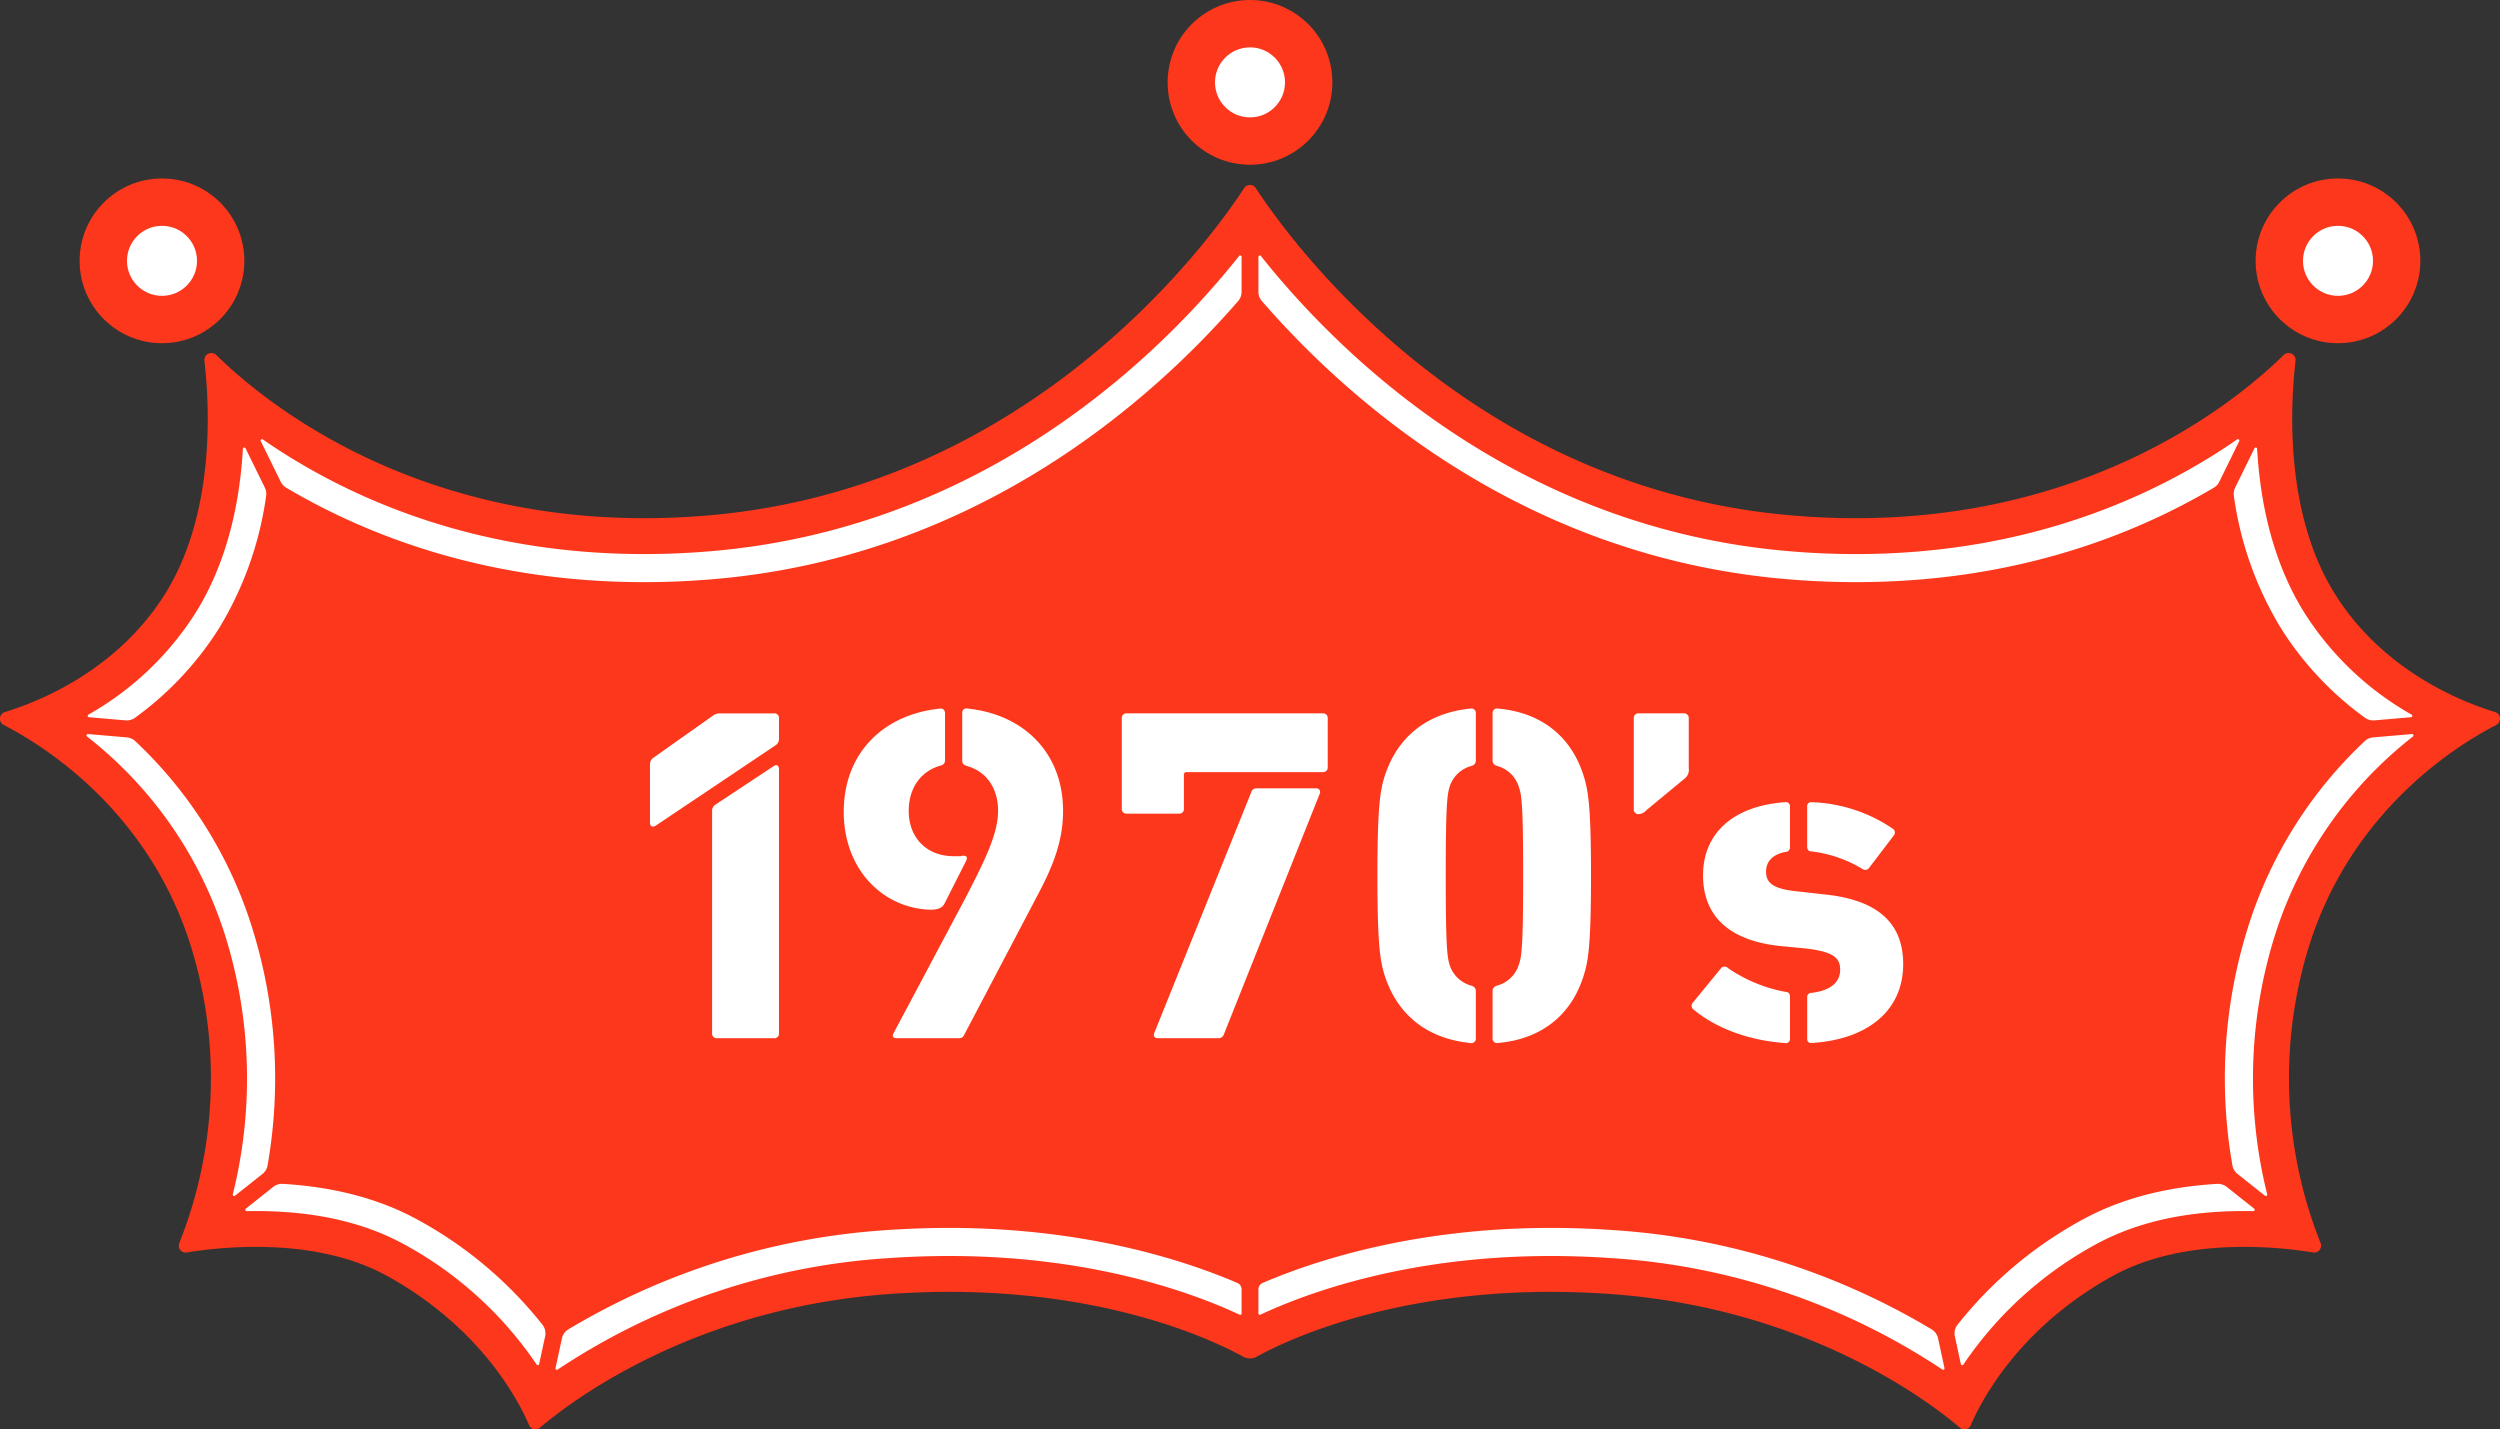<svg xmlns="http://www.w3.org/2000/svg" width="450" height="257.285" viewBox="0 0 450 257.285"><rect x="0" y="0" width="450" height="257.285" fill="#333333" stroke="none"/><g transform="translate(15031 20654.643)"><g transform="translate(-15766 -27987.629)"><g transform="translate(-22 6041.629)"><g transform="translate(1430.635 1138.025)"><path d="M-224.324,287.885a1.261,1.261,0,0,0-.207-2.331c-6.3-1.926-20.117-7.5-28.714-21.092-9.159-14.476-8.145-33.937-7.192-42.132a1.261,1.261,0,0,0-2.141-1.037c-8.744,8.6-38.649,33.388-89.219,28.808-57.954-5.249-89.805-49.687-95.8-58.861a1.242,1.242,0,0,0-2.083,0c-5.991,9.174-37.841,53.612-95.8,58.861-50.57,4.579-80.475-20.2-89.219-28.808a1.261,1.261,0,0,0-2.141,1.037c.953,8.2,1.967,27.656-7.192,42.132-8.6,13.588-22.414,19.166-28.714,21.092a1.261,1.261,0,0,0-.207,2.331c7.427,3.827,26.119,15.578,33.708,39.912a80.175,80.175,0,0,1-2.109,53.322,1.246,1.246,0,0,0,1.359,1.708c6.128-1.008,23.162-2.908,36.1,4.255,16.783,9.291,23.561,22.31,25.5,26.834a1.241,1.241,0,0,0,1.951.453c5.452-4.645,27.649-21.635,63.242-24.086,35.819-2.467,58.072,8.385,63.343,11.306a2.5,2.5,0,0,0,2.429,0c5.271-2.921,27.525-13.773,63.343-11.306,35.592,2.452,57.789,19.441,63.242,24.086a1.241,1.241,0,0,0,1.951-.453c1.942-4.523,8.719-17.543,25.5-26.834,12.939-7.163,29.972-5.263,36.1-4.255a1.247,1.247,0,0,0,1.359-1.708,80.167,80.167,0,0,1-2.11-53.322C-250.443,303.463-231.75,291.712-224.324,287.885Z" transform="translate(0 -4.053)" fill="#fd371b"/><g transform="translate(-658.062 199.309)"><path d="M-649.117,292.806a2.537,2.537,0,0,0,1.708-.471,58.17,58.17,0,0,0,15.032-15.964,62.068,62.068,0,0,0,8.565-23.956,2.555,2.555,0,0,0-.234-1.507l-3.473-7.074a.25.25,0,0,0-.475.094c-.549,9.5-2.737,20.388-8.654,29.741A54.748,54.748,0,0,1-655.8,291.775a.249.249,0,0,0,.106.465Z" transform="translate(656.141 -209.117)" fill="#fff"/><path d="M-617.391,245.651a2.519,2.519,0,0,0,.98,1.064c14.968,8.846,36.374,17,64.434,17,4.359,0,8.819-.2,13.255-.606,46.973-4.253,78.316-32.3,93.672-50a2.505,2.505,0,0,0,.611-1.648v-6.294a.249.249,0,0,0-.444-.162c-13.292,16.743-44.731,48.584-94.295,53.072-4.291.39-8.6.586-12.8.586h-.008c-31.781,0-54.618-10.928-68.629-20.635a.25.25,0,0,0-.365.32Z" transform="translate(652.35 -204.907)" fill="#fff"/><path d="M-629.432,384.649l4.94-3.919a2.5,2.5,0,0,0,.916-1.53,90.813,90.813,0,0,0-2.779-42.794A77.822,77.822,0,0,0-647.4,302.819a2.5,2.5,0,0,0-1.509-.67l-6.981-.6a.25.25,0,0,0-.18.445,73.461,73.461,0,0,1,24.891,35.917,86.224,86.224,0,0,1,1.346,46.487A.249.249,0,0,0-629.432,384.649Z" transform="translate(656.166 -215.397)" fill="#fff"/><path d="M-570.135,419.815a2.5,2.5,0,0,0-.467-2.068,73.244,73.244,0,0,0-22.336-18.841c-6.86-3.8-15.064-5.975-24.415-6.533a2.54,2.54,0,0,0-1.721.547l-4.934,3.915a.249.249,0,0,0,.16.446c9.429-.168,19.5,1.121,28.463,6.047A67.914,67.914,0,0,1-571.662,424.9a.248.248,0,0,0,.451-.091Z" transform="translate(652.686 -225.255)" fill="#fff"/><path d="M-437.977,412.334a1.252,1.252,0,0,0-.755-1.158c-9.4-4.036-27.311-9.906-51.884-9.906-3.673,0-7.438.131-11.193.389a127.626,127.626,0,0,0-57.362,17.88,2.5,2.5,0,0,0-1.144,1.618l-1.149,5.342a.249.249,0,0,0,.382.265,121.309,121.309,0,0,1,59.62-20.062c3.632-.25,7.28-.377,10.846-.377,25.965,0,44.032,6.7,52.287,10.566a.248.248,0,0,0,.352-.231Z" transform="translate(645.887 -226.222)" fill="#fff"/></g><g transform="translate(-447.119 199.309)"><path d="M-197.275,292.806a2.537,2.537,0,0,1-1.708-.471,58.168,58.168,0,0,1-15.032-15.964,62.053,62.053,0,0,1-8.565-23.956,2.548,2.548,0,0,1,.234-1.507l3.473-7.074a.25.25,0,0,1,.475.094c.549,9.5,2.737,20.388,8.654,29.741a54.749,54.749,0,0,0,19.156,18.106.249.249,0,0,1-.106.465Z" transform="translate(398.162 -209.117)" fill="#fff"/><path d="M-246.585,245.651a2.519,2.519,0,0,1-.98,1.064c-14.968,8.846-36.374,17-64.434,17-4.359,0-8.819-.2-13.256-.606-46.973-4.253-78.315-32.3-93.672-50a2.5,2.5,0,0,1-.61-1.648v-6.294a.249.249,0,0,1,.444-.162c13.292,16.743,44.731,48.584,94.295,53.072,4.291.39,8.6.586,12.8.586h.007c31.781,0,54.619-10.928,68.629-20.635a.25.25,0,0,1,.366.32Z" transform="translate(419.538 -204.907)" fill="#fff"/><path d="M-217.18,384.649l-4.94-3.919a2.5,2.5,0,0,1-.916-1.53,90.813,90.813,0,0,1,2.779-42.794,77.822,77.822,0,0,1,21.045-33.586,2.5,2.5,0,0,1,1.509-.67l6.981-.6a.25.25,0,0,1,.18.445,73.455,73.455,0,0,0-24.891,35.917,86.224,86.224,0,0,0-1.346,46.487A.249.249,0,0,1-217.18,384.649Z" transform="translate(398.357 -215.397)" fill="#fff"/><path d="M-278.921,419.815a2.5,2.5,0,0,1,.467-2.068,73.244,73.244,0,0,1,22.336-18.841c6.86-3.8,15.064-5.975,24.414-6.533a2.537,2.537,0,0,1,1.721.547l4.935,3.915a.249.249,0,0,1-.16.446c-9.429-.168-19.5,1.121-28.464,6.047A67.91,67.91,0,0,0-277.394,424.9a.248.248,0,0,1-.451-.091Z" transform="translate(404.281 -225.255)" fill="#fff"/><path d="M-419.538,412.334a1.251,1.251,0,0,1,.756-1.158c9.4-4.036,27.311-9.906,51.884-9.906,3.672,0,7.438.131,11.193.389a127.63,127.63,0,0,1,57.362,17.88,2.5,2.5,0,0,1,1.144,1.618l1.149,5.342a.249.249,0,0,1-.382.265,121.31,121.31,0,0,0-59.62-20.062c-3.632-.25-7.281-.377-10.846-.377-25.965,0-44.032,6.7-52.287,10.566a.248.248,0,0,1-.353-.231Z" transform="translate(419.538 -226.222)" fill="#fff"/></g><g transform="translate(-463.461 153.333)"><circle cx="14.826" cy="14.826" r="14.826" fill="#fd371b"/><circle cx="6.301" cy="6.301" r="6.301" transform="translate(8.525 8.525)" fill="#fff"/></g><g transform="translate(-659.303 185.456)"><circle cx="14.826" cy="14.826" r="14.826" fill="#fd371b"/><circle cx="6.301" cy="6.301" r="6.301" transform="translate(8.525 8.525)" fill="#fff"/></g><g transform="translate(-267.623 185.456)"><circle cx="14.826" cy="14.826" r="14.826" fill="#fd371b"/><circle cx="6.301" cy="6.301" r="6.301" transform="translate(8.525 8.525)" fill="#fff"/></g></g></g></g><g transform="translate(-96.849 276.887)"><path d="M1378.849,10.074a1.394,1.394,0,0,1,.6-1.2l10.578-7.482a2.167,2.167,0,0,1,1.461-.516h9.719a.812.812,0,0,1,.859.859v3.7a1.388,1.388,0,0,1-.516,1.118l-21.671,14.533c-.516.345-1.032.173-1.032-.516Zm11.18,8.256a1.31,1.31,0,0,1,.6-1.031l10.406-6.88c.6-.431,1.031-.172,1.031.515V58.492a.811.811,0,0,1-.859.859h-10.321a.811.811,0,0,1-.859-.859Z" transform="translate(-16196 -20804)" fill="#fff"/><path d="M1413.723,18.59c0-10.578,7.136-17.544,17.371-18.577.515-.085.86.344.86.861V9.3a.935.935,0,0,1-.688.946c-3.612.945-5.848,4.041-5.848,8.169,0,4.9,3.268,8.17,8.084,8.17h1.29a1.107,1.107,0,0,1,1.032.086.867.867,0,0,1-.086.774l-3.871,7.654c-.43.86-1.289,1.118-2.579,1.118-8.429-.258-15.565-7.138-15.565-17.629m8.943,39.9,12.986-24.424c3.784-7.309,5.848-11.7,5.848-15.652,0-4.128-2.15-7.138-5.676-8.083-.516-.173-.774-.431-.774-.946V.788A.746.746,0,0,1,1436,.013c10.148,1.033,17.2,8,17.2,18.4,0,5.246-1.633,9.632-4.557,15.136l-13.244,25.2c-.258.515-.516.6-1.119.6h-11.007c-.688,0-.86-.343-.6-.859" transform="translate(-16196 -20804)" fill="#fff"/><path d="M1463.773,18.073V1.733a.813.813,0,0,1,.861-.859h35.344a.812.812,0,0,1,.861.859v8.859a.812.812,0,0,1-.861.859h-24.509a.457.457,0,0,0-.516.517v6.1a.812.812,0,0,1-.859.86h-9.46a.812.812,0,0,1-.861-.86m5.848,40.334,17.458-43.344a.907.907,0,0,1,.946-.687h10.664a.685.685,0,0,1,.688,1.031l-17.2,43.172a1.064,1.064,0,0,1-1.2.773h-10.749c-.517,0-.861-.343-.6-.945" transform="translate(-16196 -20804)" fill="#fff"/><path d="M1511.16,48.258c-.86-2.666-1.377-5.418-1.377-18.145s.517-15.48,1.377-18.146C1513.482,5,1518.814.788,1526.553.013a.8.8,0,0,1,.946.86V9.387a.986.986,0,0,1-.774.946,5.64,5.64,0,0,0-3.955,3.784c-.43,1.462-.688,3.268-.688,16s.258,14.534.688,16a5.641,5.641,0,0,0,3.955,3.783.987.987,0,0,1,.774.946v8.514a.8.8,0,0,1-.946.86c-7.739-.774-13.071-4.988-15.393-11.954m19.35,11.094V50.838a.987.987,0,0,1,.773-.946,5.64,5.64,0,0,0,3.956-3.783c.516-1.462.775-3.269.775-16s-.259-14.534-.775-16a5.64,5.64,0,0,0-3.956-3.784.986.986,0,0,1-.773-.946V.873a.8.8,0,0,1,.945-.86c7.826.689,13.159,4.988,15.4,11.954.859,2.666,1.375,5.418,1.375,18.146s-.516,15.479-1.375,18.145c-2.236,6.966-7.569,11.266-15.4,11.954a.8.8,0,0,1-.945-.86" transform="translate(-16196 -20804)" fill="#fff"/><path d="M1555.932,18.073V1.733a.812.812,0,0,1,.859-.859h8.17a.813.813,0,0,1,.861.859v9.03a1.941,1.941,0,0,1-.689,1.806l-6.966,5.762a1.9,1.9,0,0,1-1.376.688.838.838,0,0,1-.859-.946" transform="translate(-16196 -20804)" fill="#fff"/><path d="M1566.594,54.106a.83.83,0,0,1,0-1.2l5.074-6.193a.832.832,0,0,1,1.2,0,26.769,26.769,0,0,0,10.405,4.3c.517,0,.775.344.775.861v7.567a.745.745,0,0,1-.946.774c-7.138-.516-12.814-3.009-16.512-6.106m20.555,5.332v-7.4a.771.771,0,0,1,.859-.86c3.439-.43,5.074-1.977,5.074-4.128s-1.118-3.267-6.278-3.87l-4.558-.43c-8.857-.946-13.845-5.16-13.845-12.727,0-7.483,5.332-12.47,14.7-13.158a.746.746,0,0,1,.946.774v7.31a.791.791,0,0,1-.775.86c-2.321.43-3.525,1.72-3.525,3.525,0,2.065,1.2,3.183,5.934,3.613l4.558.515c10.234,1.032,14.19,5.677,14.19,12.557,0,8.083-6.02,13.5-16.426,14.189a.71.71,0,0,1-.859-.774m.773-33.711c-.516,0-.773-.344-.773-.86V17.643a.711.711,0,0,1,.859-.774,27.512,27.512,0,0,1,14.619,4.816.822.822,0,0,1,.086,1.2l-4.385,5.762a.862.862,0,0,1-1.2.258,22.879,22.879,0,0,0-9.2-3.182" transform="translate(-16196 -20804)" fill="#fff"/></g></g></svg>